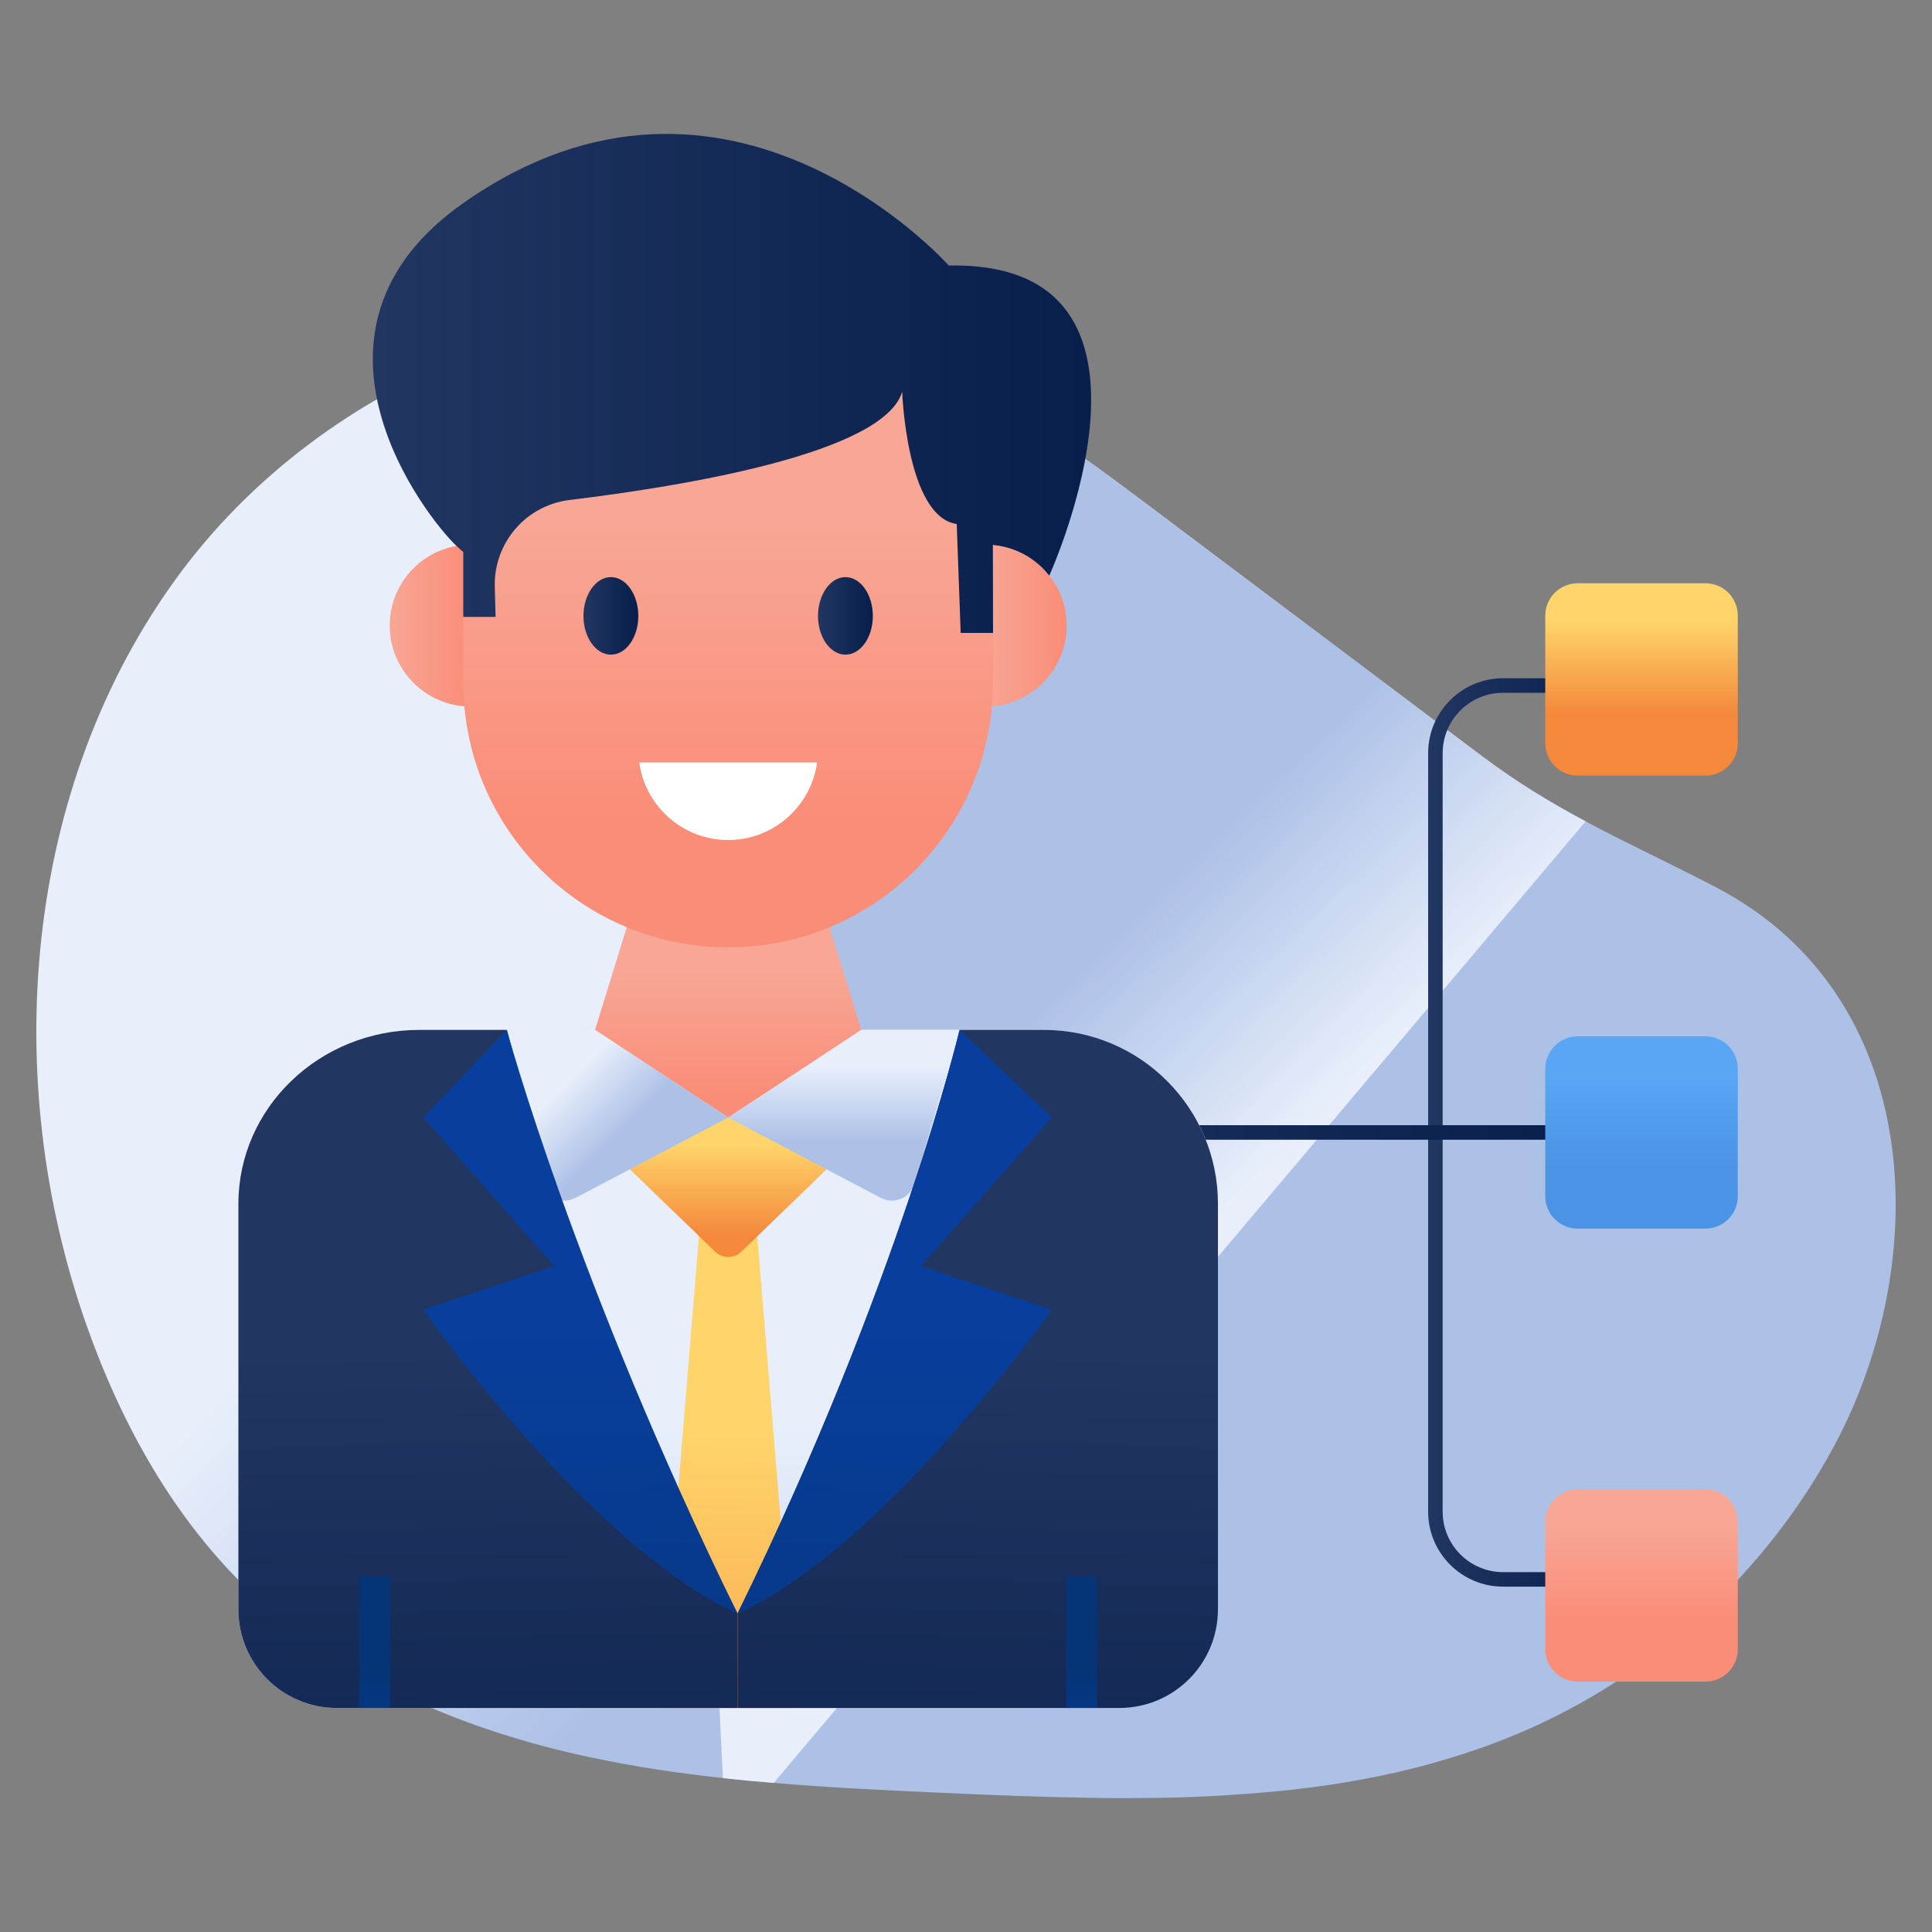 <svg width="100" height="100" viewBox="0 0 100 100" fill="none" xmlns="http://www.w3.org/2000/svg">
<rect x="0" y="0" width="100" height="100" fill="#808080" stroke="none"/>
<path d="M94.898 74.912C91.455 81.28 85.868 86.469 79.267 89.431C78.462 89.792 77.65 90.115 76.823 90.416C76.116 90.664 75.402 90.897 74.68 91.108C74.417 91.19 74.154 91.258 73.891 91.333C73.365 91.476 72.831 91.611 72.297 91.732C72.034 91.792 71.77 91.844 71.507 91.905C69.064 92.416 66.568 92.717 64.049 92.882C62.176 93.017 60.289 93.07 58.395 93.07H58.327C57.725 93.07 57.116 93.07 56.507 93.055C53.898 93.017 51.297 92.912 48.718 92.792C45.823 92.664 42.928 92.529 40.049 92.281C39.169 92.213 38.289 92.13 37.417 92.032C35.162 91.784 32.921 91.461 30.703 90.987C30.41 90.927 30.124 90.867 29.831 90.799C23.643 89.386 17.605 86.792 13.004 82.431C9.034 78.671 6.304 73.761 4.485 68.611C-0.034 55.822 1.192 40.717 9.237 29.784C14.996 21.957 24.425 16.814 34.011 16.183C36.755 16.01 39.515 16.198 42.199 16.814C42.538 16.882 42.876 16.965 43.207 17.062C43.898 17.235 44.583 17.446 45.259 17.687C46.748 18.213 48.177 18.852 49.56 19.589C49.868 19.747 50.177 19.912 50.477 20.077C53.846 21.957 56.974 24.303 60.064 26.627C65.613 30.799 71.169 34.972 76.718 39.145C78.522 40.498 80.282 41.559 82.071 42.514C84.237 43.672 86.44 44.686 88.793 45.912C99.62 51.536 100.109 65.258 94.898 74.912Z" fill="url(#paint0_linear_15807_1768)"/>
<path d="M82.071 42.514L40.049 92.28C39.169 92.212 38.289 92.13 37.417 92.032C36.793 79.468 34.523 33.182 34.011 16.183C37.808 15.942 41.628 16.401 45.259 17.686C50.718 19.619 55.432 23.145 60.064 26.626C65.613 30.799 71.169 34.972 76.718 39.145C78.522 40.498 80.282 41.559 82.071 42.514Z" fill="url(#paint1_linear_15807_1768)"/>
<path d="M83.478 82.124H77.798C75.66 82.124 73.92 80.385 73.92 78.246V38.984C73.92 36.846 75.66 35.106 77.798 35.106H83.478V35.858H77.798C76.075 35.858 74.672 37.261 74.672 38.984V78.246C74.672 79.97 76.075 81.373 77.798 81.373H83.478V82.124Z" fill="url(#paint2_linear_15807_1768)"/>
<path d="M42.14 58.24H83.478V58.992H42.14V58.24Z" fill="url(#paint3_linear_15807_1768)"/>
<path d="M55.211 32.381C55.211 34.686 53.331 36.573 51.019 36.573V32.761H51.399L51.391 28.211C51.407 28.203 51.422 28.203 51.429 28.211C52.593 28.325 53.613 28.911 54.298 29.779C54.868 30.486 55.211 31.399 55.211 32.381Z" fill="url(#paint4_linear_15807_1768)"/>
<path d="M51.399 32.761H51.019V28.188C51.148 28.188 51.27 28.196 51.391 28.211L51.399 32.761Z" fill="url(#paint5_linear_15807_1768)"/>
<path d="M20.17 32.38C20.17 34.684 22.044 36.569 24.359 36.569V28.191C22.044 28.191 20.17 30.066 20.17 32.38Z" fill="url(#paint6_linear_15807_1768)"/>
<path d="M63.041 62.313V83.303C63.041 86.121 60.757 88.404 57.94 88.404H17.441C14.623 88.404 12.339 86.121 12.339 83.303V62.313C12.339 57.341 16.372 53.308 21.353 53.308H54.028C59.008 53.308 63.041 57.341 63.041 62.313Z" fill="url(#paint7_linear_15807_1768)"/>
<path d="M41.202 88.402L39.047 62.141H36.329L34.173 88.402H41.202Z" fill="url(#paint8_linear_15807_1768)"/>
<path d="M45.678 57.725L38.365 64.792C37.99 65.152 37.4 65.152 37.025 64.792L29.697 57.725H45.678Z" fill="url(#paint9_linear_15807_1768)"/>
<path d="M44.58 53.308L37.689 57.843L30.798 53.308L32.871 46.595H42.506L44.58 53.308Z" fill="url(#paint10_linear_15807_1768)"/>
<path d="M44.58 53.308H49.667L47.339 61.261C47.121 62.005 46.276 62.363 45.59 62.002L37.689 57.846L44.58 53.308Z" fill="url(#paint11_linear_15807_1768)"/>
<path d="M30.798 53.308H25.711L28.038 61.261C28.256 62.005 29.101 62.363 29.788 62.002L37.689 57.846L30.798 53.308Z" fill="url(#paint12_linear_15807_1768)"/>
<path d="M51.398 28.53V35.327C51.398 42.888 45.261 49.035 37.689 49.035C30.117 49.035 23.98 42.888 23.98 35.327V28.53C23.98 20.969 30.117 14.821 37.689 14.821C41.469 14.821 44.894 16.36 47.386 18.832C48.727 20.172 49.785 21.785 50.476 23.587C51.073 25.126 51.398 26.791 51.398 28.53Z" fill="url(#paint13_linear_15807_1768)"/>
<path d="M54.313 29.786L54.298 29.779C53.613 28.911 52.593 28.325 51.429 28.211L51.391 28.188V28.211L51.399 32.761H49.725L49.52 27.123C46.917 26.743 46.697 20.275 46.697 20.275C45.746 23.469 35.352 25.168 29.48 25.879C27.221 26.153 25.548 28.103 25.609 30.378L25.652 31.931H23.978V28.569C23.978 28.569 23.841 28.462 23.628 28.257C22.098 26.826 14.497 17.178 23.98 10.511C37.689 0.874 49.109 13.745 49.109 13.745C61.726 13.491 54.313 29.786 54.313 29.786Z" fill="url(#paint14_linear_15807_1768)"/>
<path d="M33.039 31.882C33.039 32.989 32.405 33.884 31.619 33.884C30.842 33.884 30.2 32.989 30.2 31.882C30.2 30.775 30.842 29.871 31.619 29.871C32.405 29.871 33.039 30.775 33.039 31.882Z" fill="url(#paint15_linear_15807_1768)"/>
<path d="M45.178 31.882C45.178 32.989 44.544 33.884 43.758 33.884C42.981 33.884 42.339 32.989 42.339 31.882C42.339 30.775 42.981 29.871 43.758 29.871C44.544 29.871 45.178 30.775 45.178 31.882Z" fill="url(#paint16_linear_15807_1768)"/>
<path d="M33.086 39.465C33.398 41.731 35.337 43.479 37.689 43.479C40.041 43.479 41.98 41.731 42.292 39.465H33.086Z" fill="white"/>
<path d="M63.041 62.313V83.303C63.041 86.121 60.757 88.404 57.94 88.404H38.175V83.519C46.576 66.389 49.667 53.308 49.667 53.308H54.028C59.008 53.308 63.041 57.341 63.041 62.313Z" fill="url(#paint17_linear_15807_1768)"/>
<path d="M47.66 65.527L54.441 67.793C54.441 67.793 45.818 80.072 38.175 83.519C46.576 66.389 49.667 53.308 49.667 53.308L54.441 57.841L47.66 65.527Z" fill="url(#paint18_linear_15807_1768)"/>
<path d="M12.339 62.313V83.303C12.339 86.121 14.623 88.404 17.441 88.404H38.175V83.519C29.446 66.389 26.234 53.308 26.234 53.308H21.704C16.529 53.308 12.339 57.341 12.339 62.313Z" fill="url(#paint19_linear_15807_1768)"/>
<path d="M28.69 65.527L21.908 67.793C21.908 67.793 30.532 80.072 38.175 83.519C29.773 66.389 26.234 53.308 26.234 53.308L21.908 57.841L28.69 65.527Z" fill="url(#paint20_linear_15807_1768)"/>
<path d="M55.185 81.59H56.797V88.402H55.185V81.59Z" fill="url(#paint21_linear_15807_1768)"/>
<path d="M18.58 81.59H20.191V88.402H18.58V81.59Z" fill="url(#paint22_linear_15807_1768)"/>
<path d="M89.947 78.758V85.369C89.947 86.293 89.199 87.041 88.275 87.041H81.664C80.74 87.041 79.982 86.293 79.982 85.369V78.758C79.982 77.833 80.74 77.086 81.664 77.086H88.275C89.199 77.086 89.947 77.833 89.947 78.758Z" fill="url(#paint23_linear_15807_1768)"/>
<path d="M89.947 55.31V61.921C89.947 62.846 89.199 63.593 88.275 63.593H81.664C80.74 63.593 79.982 62.846 79.982 61.921V55.31C79.982 54.386 80.74 53.638 81.664 53.638H88.275C89.199 53.638 89.947 54.386 89.947 55.31Z" fill="url(#paint24_linear_15807_1768)"/>
<path d="M89.947 31.862V38.473C89.947 39.398 89.199 40.145 88.275 40.145H81.664C80.74 40.145 79.982 39.398 79.982 38.473V31.862C79.982 30.938 80.74 30.19 81.664 30.19H88.275C89.199 30.19 89.947 30.938 89.947 31.862Z" fill="url(#paint25_linear_15807_1768)"/>
<defs>
<linearGradient id="paint0_linear_15807_1768" x1="34.8" y1="48.123" x2="52.97" y2="65.667" gradientUnits="userSpaceOnUse">
<stop stop-color="#E8EFFB"/>
<stop offset="1" stop-color="#ADC1E7"/>
</linearGradient>
<linearGradient id="paint1_linear_15807_1768" x1="59.147" y1="66.664" x2="49.372" y2="56.702" gradientUnits="userSpaceOnUse">
<stop stop-color="#E8EFFB"/>
<stop offset="1" stop-color="#ADC1E7"/>
</linearGradient>
<linearGradient id="paint2_linear_15807_1768" x1="73.92" y1="58.616" x2="83.478" y2="58.616" gradientUnits="userSpaceOnUse">
<stop stop-color="#213661"/>
<stop offset="1" stop-color="#081E4B"/>
</linearGradient>
<linearGradient id="paint3_linear_15807_1768" x1="42.14" y1="58.616" x2="83.478" y2="58.616" gradientUnits="userSpaceOnUse">
<stop stop-color="#213661"/>
<stop offset="1" stop-color="#081E4B"/>
</linearGradient>
<linearGradient id="paint4_linear_15807_1768" x1="51.018" y1="32.389" x2="55.211" y2="32.389" gradientUnits="userSpaceOnUse">
<stop stop-color="#F8A695"/>
<stop offset="1" stop-color="#FA8D77"/>
</linearGradient>
<linearGradient id="paint5_linear_15807_1768" x1="51.018" y1="30.475" x2="51.399" y2="30.475" gradientUnits="userSpaceOnUse">
<stop stop-color="#F8A695"/>
<stop offset="1" stop-color="#FA8D77"/>
</linearGradient>
<linearGradient id="paint6_linear_15807_1768" x1="20.17" y1="32.38" x2="24.359" y2="32.38" gradientUnits="userSpaceOnUse">
<stop stop-color="#F8A695"/>
<stop offset="1" stop-color="#FA8D77"/>
</linearGradient>
<linearGradient id="paint7_linear_15807_1768" x1="37.69" y1="73.642" x2="37.69" y2="102.608" gradientUnits="userSpaceOnUse">
<stop stop-color="#E8EFFB"/>
<stop offset="1" stop-color="#ADC1E7"/>
</linearGradient>
<linearGradient id="paint8_linear_15807_1768" x1="37.983" y1="74.314" x2="37.422" y2="101.075" gradientUnits="userSpaceOnUse">
<stop stop-color="#FFD46A"/>
<stop offset="1" stop-color="#F4883B"/>
</linearGradient>
<linearGradient id="paint9_linear_15807_1768" x1="37.687" y1="59.232" x2="37.687" y2="63.986" gradientUnits="userSpaceOnUse">
<stop stop-color="#FFD46A"/>
<stop offset="1" stop-color="#F4883B"/>
</linearGradient>
<linearGradient id="paint10_linear_15807_1768" x1="37.689" y1="50.428" x2="37.689" y2="56.755" gradientUnits="userSpaceOnUse">
<stop stop-color="#F8A695"/>
<stop offset="1" stop-color="#FA8D77"/>
</linearGradient>
<linearGradient id="paint11_linear_15807_1768" x1="43.678" y1="55.154" x2="43.678" y2="59.081" gradientUnits="userSpaceOnUse">
<stop stop-color="#E8EFFB"/>
<stop offset="1" stop-color="#ADC1E7"/>
</linearGradient>
<linearGradient id="paint12_linear_15807_1768" x1="29.278" y1="56.075" x2="31.977" y2="58.774" gradientUnits="userSpaceOnUse">
<stop stop-color="#E8EFFB"/>
<stop offset="1" stop-color="#ADC1E7"/>
</linearGradient>
<linearGradient id="paint13_linear_15807_1768" x1="37.689" y1="27.388" x2="37.689" y2="42.496" gradientUnits="userSpaceOnUse">
<stop stop-color="#F8A695"/>
<stop offset="1" stop-color="#FA8D77"/>
</linearGradient>
<linearGradient id="paint14_linear_15807_1768" x1="19.297" y1="19.846" x2="56.477" y2="19.846" gradientUnits="userSpaceOnUse">
<stop stop-color="#213661"/>
<stop offset="1" stop-color="#081E4B"/>
</linearGradient>
<linearGradient id="paint15_linear_15807_1768" x1="30.199" y1="31.878" x2="33.038" y2="31.878" gradientUnits="userSpaceOnUse">
<stop stop-color="#213661"/>
<stop offset="1" stop-color="#081E4B"/>
</linearGradient>
<linearGradient id="paint16_linear_15807_1768" x1="42.339" y1="31.878" x2="45.178" y2="31.878" gradientUnits="userSpaceOnUse">
<stop stop-color="#213661"/>
<stop offset="1" stop-color="#081E4B"/>
</linearGradient>
<linearGradient id="paint17_linear_15807_1768" x1="50.897" y1="69.63" x2="50.144" y2="105.597" gradientUnits="userSpaceOnUse">
<stop stop-color="#213661"/>
<stop offset="1" stop-color="#081E4B"/>
</linearGradient>
<linearGradient id="paint18_linear_15807_1768" x1="46.482" y1="67.328" x2="45.835" y2="98.24" gradientUnits="userSpaceOnUse">
<stop stop-color="#083F9E"/>
<stop offset="1" stop-color="#053477"/>
</linearGradient>
<linearGradient id="paint19_linear_15807_1768" x1="24.968" y1="69.633" x2="25.721" y2="105.613" gradientUnits="userSpaceOnUse">
<stop stop-color="#213661"/>
<stop offset="1" stop-color="#081E4B"/>
</linearGradient>
<linearGradient id="paint20_linear_15807_1768" x1="29.867" y1="67.323" x2="30.514" y2="98.244" gradientUnits="userSpaceOnUse">
<stop stop-color="#083F9E"/>
<stop offset="1" stop-color="#053477"/>
</linearGradient>
<linearGradient id="paint21_linear_15807_1768" x1="55.991" y1="92.153" x2="55.991" y2="86.824" gradientUnits="userSpaceOnUse">
<stop stop-color="#083F9E"/>
<stop offset="1" stop-color="#053477"/>
</linearGradient>
<linearGradient id="paint22_linear_15807_1768" x1="19.385" y1="92.153" x2="19.385" y2="86.824" gradientUnits="userSpaceOnUse">
<stop stop-color="#083F9E"/>
<stop offset="1" stop-color="#053477"/>
</linearGradient>
<linearGradient id="paint23_linear_15807_1768" x1="84.965" y1="79.063" x2="84.965" y2="83.872" gradientUnits="userSpaceOnUse">
<stop stop-color="#F8A695"/>
<stop offset="1" stop-color="#FA8D77"/>
</linearGradient>
<linearGradient id="paint24_linear_15807_1768" x1="84.965" y1="55.615" x2="84.965" y2="60.425" gradientUnits="userSpaceOnUse">
<stop stop-color="#5AA6F5"/>
<stop offset="1" stop-color="#4B93E5"/>
</linearGradient>
<linearGradient id="paint25_linear_15807_1768" x1="84.965" y1="32.168" x2="84.965" y2="36.977" gradientUnits="userSpaceOnUse">
<stop stop-color="#FFD46A"/>
<stop offset="1" stop-color="#F4883B"/>
</linearGradient>
</defs>
</svg>
